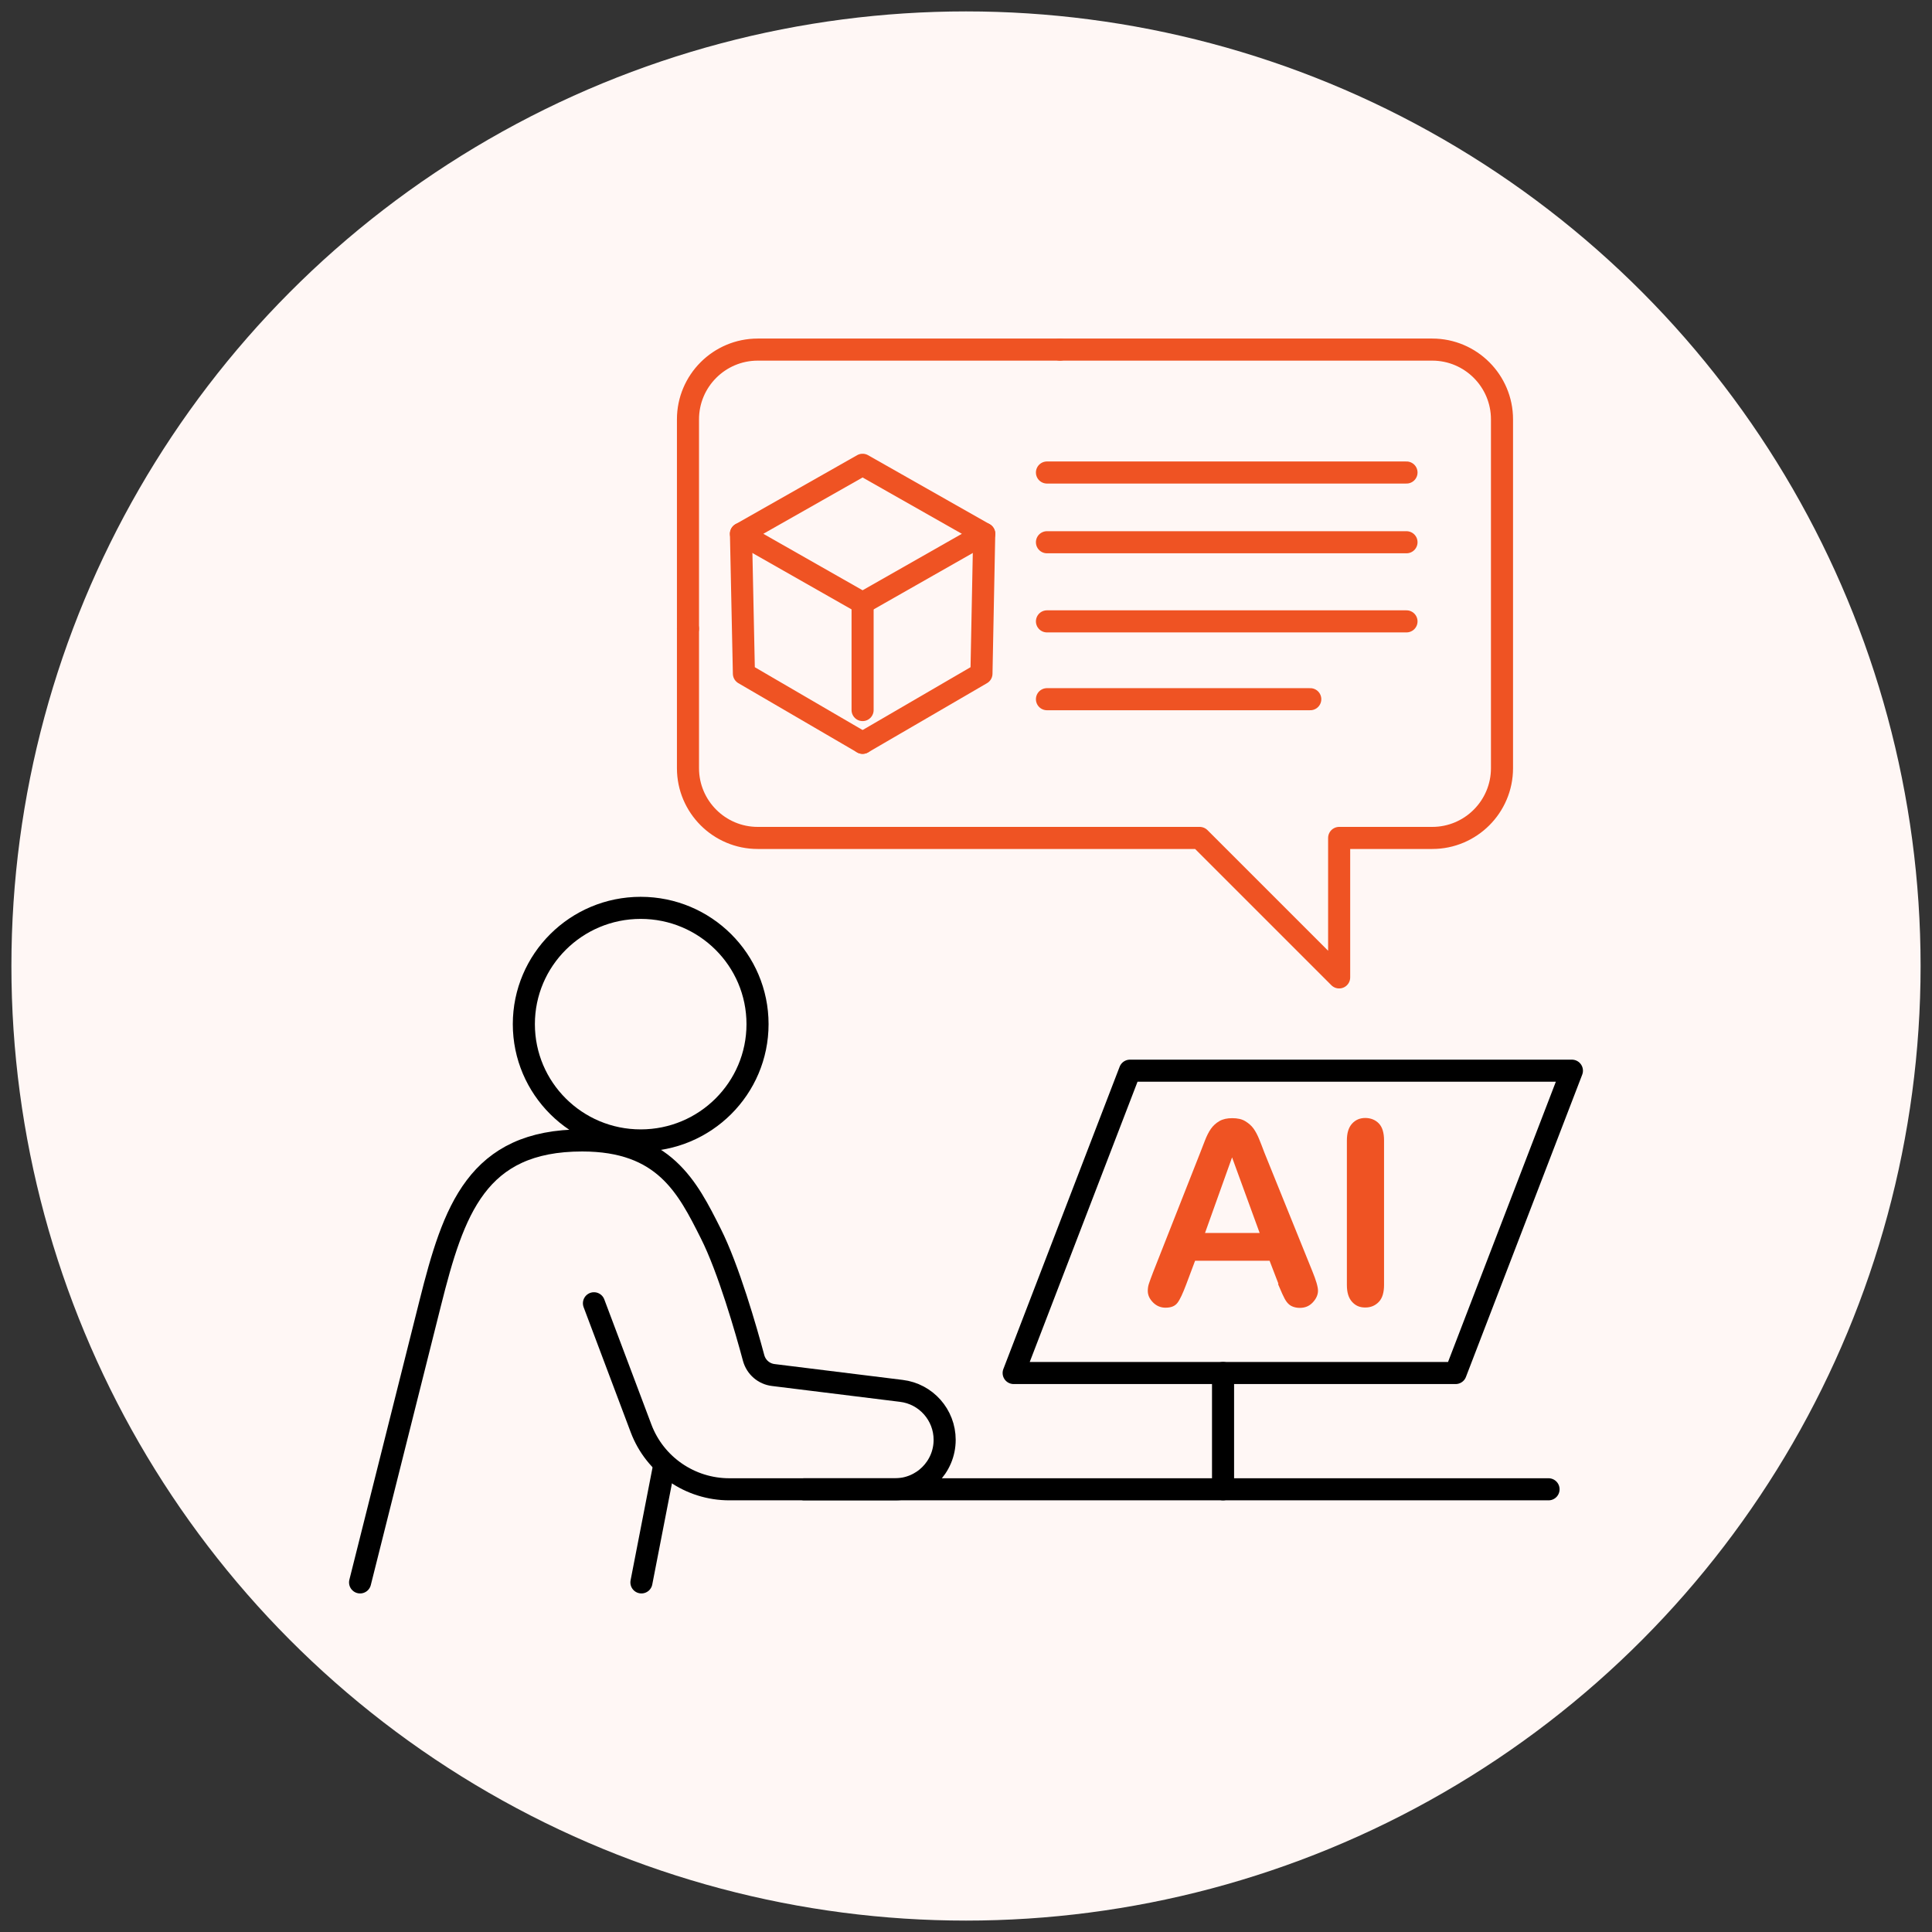 <svg xmlns="http://www.w3.org/2000/svg" id="Layer_1" data-name="Layer 1" viewBox="0 0 105 105"><rect x="0" y="0" width="105" height="105" fill="#333333" stroke="none"/><defs><style>      .cls-1 {        fill: #fff7f5;      }      .cls-2 {        fill: #ef5323;      }      .cls-3 {        stroke: #000;      }      .cls-3, .cls-4 {        fill: none;        stroke-linecap: round;        stroke-linejoin: round;        stroke-width: 1.2px;      }      .cls-4 {        stroke: #ef5323;      }    </style></defs><circle class="cls-1" cx="52.5" cy="52.5" r="51.88"></circle><g><g><ellipse class="cls-3" cx="34.82" cy="55.66" rx="6.35" ry="6.32"></ellipse><path class="cls-3" d="M32.28,70.83l2.56,6.8c.75,1.99,2.66,3.31,4.8,3.31h9c1.49,0,2.7-1.2,2.7-2.69h0c0-1.35-1.01-2.5-2.36-2.66l-6.95-.86c-.51-.06-.93-.42-1.07-.92-.41-1.53-1.37-4.87-2.33-6.77-1.27-2.53-2.54-5.06-6.99-5.06-5.72,0-6.99,3.79-8.26,8.85-1.27,5.06-3.81,15.17-3.81,15.17"></path><line class="cls-3" x1="36.09" y1="79.68" x2="34.86" y2="86"></line><line class="cls-3" x1="43.71" y1="80.94" x2="84.16" y2="80.94"></line><g><path class="cls-4" d="M37.39,34.17v-11.38c0-2.09,1.7-3.79,3.79-3.79h16.43"></path><path class="cls-4" d="M37.39,34.17v7.58c0,2.09,1.7,3.79,3.79,3.79h24.02l7.58,7.58v-7.58h5.06c2.09,0,3.79-1.7,3.79-3.79v-18.96c0-2.09-1.7-3.79-3.79-3.79h-20.23"></path></g><polyline class="cls-3" points="55.09 74.62 61.41 58.19 85.43 58.19 79.11 74.62 55.09 74.62"></polyline><line class="cls-3" x1="66.47" y1="80.94" x2="66.47" y2="74.62"></line><line class="cls-4" x1="56.9" y1="25.68" x2="76.44" y2="25.68"></line><line class="cls-4" x1="56.9" y1="29.47" x2="76.44" y2="29.47"></line><line class="cls-4" x1="56.9" y1="33.77" x2="76.44" y2="33.77"></line><line class="cls-4" x1="56.9" y1="38" x2="71.21" y2="38"></line><g><polygon class="cls-4" points="46.88 32.77 40.27 29.01 46.88 25.26 53.49 29.01 46.88 32.77"></polygon><polyline class="cls-4" points="46.88 40.37 40.43 36.61 40.27 29.01"></polyline><line class="cls-4" x1="46.88" y1="32.77" x2="46.88" y2="38.59"></line><polyline class="cls-4" points="46.88 40.37 53.34 36.61 53.49 29.01"></polyline></g></g><g><path class="cls-2" d="M69.48,69.77l-.48-1.25h-4.05l-.48,1.28c-.19.5-.34.83-.48,1.01s-.35.26-.65.26c-.25,0-.48-.09-.67-.28s-.29-.4-.29-.63c0-.14.02-.28.07-.42s.12-.35.22-.6l2.55-6.47c.07-.19.16-.41.26-.67s.21-.48.33-.65.27-.31.46-.42.42-.16.7-.16.52.05.7.16.34.24.46.41.21.35.29.54.18.45.3.77l2.6,6.43c.2.49.31.85.31,1.07s-.1.44-.29.64-.42.29-.7.29c-.16,0-.29-.03-.41-.08s-.21-.13-.29-.23-.16-.25-.25-.45-.16-.38-.23-.53ZM65.48,67.01h2.98l-1.5-4.11-1.47,4.11Z"></path><path class="cls-2" d="M73.2,69.84v-7.85c0-.41.09-.71.28-.92s.43-.31.72-.31.55.1.74.3.28.51.28.92v7.85c0,.41-.09.72-.28.92s-.43.31-.74.31-.53-.1-.72-.31-.28-.51-.28-.92Z"></path></g></g></svg>